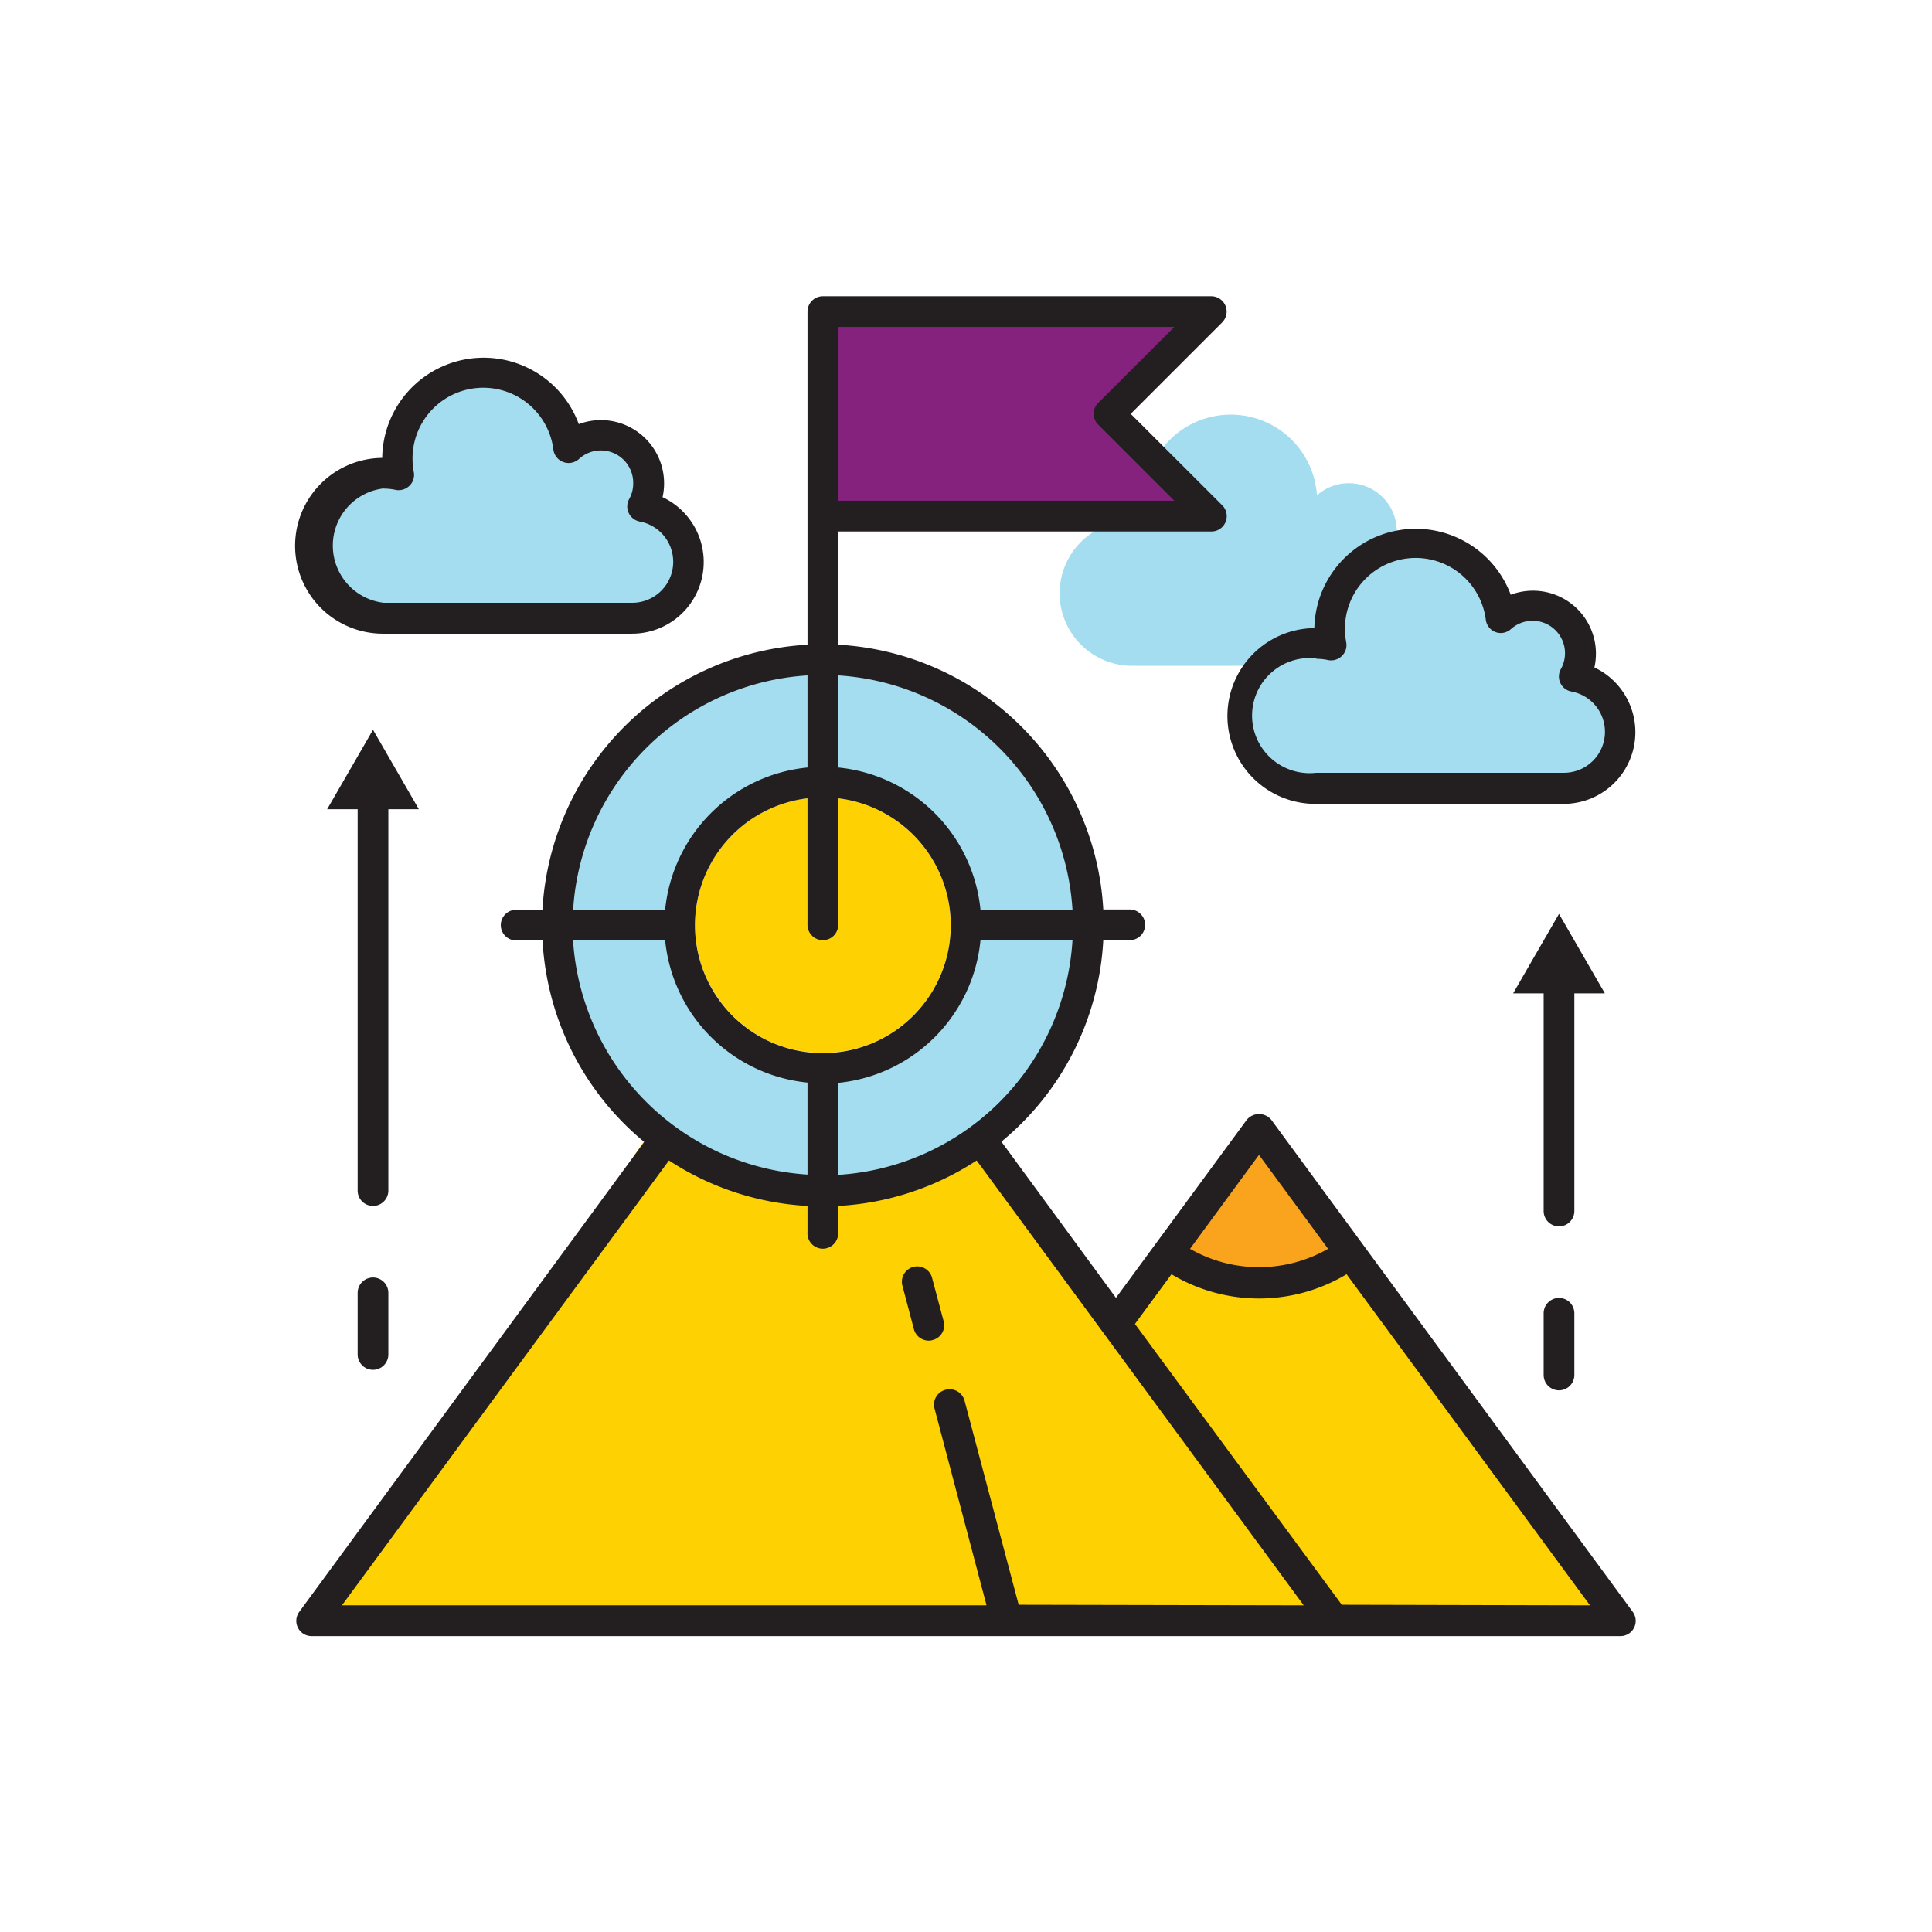<?xml version="1.0" encoding="UTF-8"?> <svg xmlns="http://www.w3.org/2000/svg" id="Layer_6" data-name="Layer 6" viewBox="0 0 201.38 201.38"><defs><style>.cls-1{fill:#fed103;}.cls-2{fill:#a3ddef;}.cls-3{fill:#faa41d;}.cls-4{fill:#84227e;}.cls-5{fill:#231f20;}</style></defs><title>D3-happyclients-goals</title><circle class="cls-1" cx="85.77" cy="96.43" r="13.32"></circle><polygon class="cls-1" points="67.99 117.68 34.08 167.3 34.08 169.19 168.89 169.19 139.67 127.83 131.24 117.68 116.68 137.97 103.28 120.27 67.99 117.68"></polygon><polygon class="cls-1" points="84.17 32.48 85.76 53.8 126.26 53.8 115.6 43.14 124.04 32.48 84.17 32.48"></polygon><path class="cls-2" d="M85.76,68.72a27.71,27.71,0,1,0,27.71,27.71A27.7,27.7,0,0,0,85.76,68.72Zm0,42.63a14.92,14.92,0,1,1,14.92-14.92A14.91,14.91,0,0,1,85.76,111.35Z"></path><path class="cls-2" d="M164.13,70.55a4.91,4.91,0,0,0,.65-2.44,5,5,0,0,0-8.32-3.69,8.83,8.83,0,0,0-11.17-7.48,5.11,5.11,0,0,0,.3-1.62,5,5,0,0,0-8.32-3.69,9,9,0,1,0-17.7,2.82,7.24,7.24,0,0,0-1.56-.17,7.56,7.56,0,0,0,0,15.12h13.75a7.55,7.55,0,0,0,5.44,12.79H163a5.87,5.87,0,0,0,1.11-11.64Z"></path><path class="cls-2" d="M71.74,58.57A5.88,5.88,0,0,0,67,52.81a4.9,4.9,0,0,0,.64-2.44,5,5,0,0,0-8.32-3.69,9,9,0,0,0-17.86,1.17,8.85,8.85,0,0,0,.16,1.64A8,8,0,0,0,40,49.33a7.56,7.56,0,0,0,0,15.12H65.86A5.88,5.88,0,0,0,71.74,58.57Z"></path><path class="cls-3" d="M131.24,117.68l-9.52,12.94a16.23,16.23,0,0,0,19,0Z"></path><polygon class="cls-4" points="115.6 43.14 126.26 32.48 85.76 32.48 85.76 53.8 126.26 53.8 115.6 43.14"></polygon><path class="cls-5" d="M132.52,116.73a1.66,1.66,0,0,0-2.57,0l-13.63,18.55L104.38,119A29.21,29.21,0,0,0,115,98h2.76a1.6,1.6,0,0,0,0-3.2H115A29.3,29.3,0,0,0,87.37,67.2V55.4h38.89a1.6,1.6,0,0,0,1.13-2.74l-9.53-9.52,9.53-9.53a1.6,1.6,0,0,0-1.13-2.73H85.77a1.6,1.6,0,0,0-1.6,1.6V67.2A29.31,29.31,0,0,0,56.54,94.83H53.8a1.6,1.6,0,1,0,0,3.2h2.75a29.25,29.25,0,0,0,10.6,21L31.2,168a1.59,1.59,0,0,0,1.28,2.54H168.89a1.59,1.59,0,0,0,1.29-2.54Zm-1.29,3.65,7.2,9.79a14.49,14.49,0,0,1-14.39,0Zm-43.87,2.08v-9.59A16.54,16.54,0,0,0,102.2,98h9.59A26.1,26.1,0,0,1,87.36,122.46Zm24.43-27.63H102.2A16.54,16.54,0,0,0,87.37,80V70.4A26.1,26.1,0,0,1,111.79,94.83ZM122.4,34.08,114.47,42a1.59,1.59,0,0,0,0,2.26l7.93,7.93h-35V34.08ZM85.77,98a1.6,1.6,0,0,0,1.6-1.6V83.21a13.33,13.33,0,1,1-3.2,0V96.43A1.6,1.6,0,0,0,85.77,98ZM84.17,70.4V80A16.54,16.54,0,0,0,69.33,94.83H59.74A26.1,26.1,0,0,1,84.17,70.4ZM59.73,98h9.6a16.54,16.54,0,0,0,14.84,14.84v9.59A26.14,26.14,0,0,1,59.73,98Zm46.45,69.27L100.54,146a1.61,1.61,0,0,0-2-1.13,1.59,1.59,0,0,0-1.13,1.95l5.42,20.51H35.64l34.09-46.37a29.19,29.19,0,0,0,14.44,4.74v2.73a1.6,1.6,0,1,0,3.19,0v-2.73a29.16,29.16,0,0,0,14.44-4.74l34.09,46.37Zm33.68,0L118.3,138l3.81-5.18a17.74,17.74,0,0,0,18.25,0l25.37,34.51Z"></path><path class="cls-5" d="M97.17,133.26a1.6,1.6,0,1,0-3.09.82l1.18,4.47a1.61,1.61,0,0,0,1.55,1.19,1.39,1.39,0,0,0,.4-.06,1.59,1.59,0,0,0,1.14-2Z"></path><path class="cls-5" d="M137.2,83.79H163a7.47,7.47,0,0,0,3.19-14.22,6.56,6.56,0,0,0-6.41-8,6.66,6.66,0,0,0-2.31.42A10.57,10.57,0,0,0,137,65.47a9.16,9.16,0,0,0,.2,18.32Zm0-15.12a5.69,5.69,0,0,1,1.22.13,1.59,1.59,0,0,0,1.44-.42,1.56,1.56,0,0,0,.46-1.43,8.42,8.42,0,0,1-.13-1.36,7.37,7.37,0,0,1,14.68-1,1.6,1.6,0,0,0,1,1.29,1.58,1.58,0,0,0,1.62-.31,3.38,3.38,0,0,1,5.21,4.16,1.59,1.59,0,0,0,1.09,2.35,4.27,4.27,0,0,1-.81,8.47H137.2a6,6,0,1,1,0-11.92Z"></path><path class="cls-5" d="M40,66.05H65.86a7.47,7.47,0,0,0,3.2-14.23,6.38,6.38,0,0,0,.16-1.45,6.59,6.59,0,0,0-6.58-6.58,6.51,6.51,0,0,0-2.31.42,10.57,10.57,0,0,0-20.49,3.52A9.16,9.16,0,0,0,40,66.05Zm0-15.12a5.69,5.69,0,0,1,1.22.13,1.61,1.61,0,0,0,1.45-.42,1.57,1.57,0,0,0,.46-1.44A7.16,7.16,0,0,1,43,47.85a7.37,7.37,0,0,1,14.68-1,1.6,1.6,0,0,0,2.66,1A3.37,3.37,0,0,1,66,50.37,3.28,3.28,0,0,1,65.59,52a1.6,1.6,0,0,0,1.08,2.36,4.27,4.27,0,0,1-.81,8.47H40a6,6,0,0,1,0-11.92Z"></path><path class="cls-5" d="M40.48,84.35h3.18l-4.78-8.28L34.1,84.35h3.18V124.1a1.6,1.6,0,0,0,3.2,0Z"></path><path class="cls-5" d="M38.88,133.16a1.6,1.6,0,0,0-1.6,1.6v6.42a1.6,1.6,0,1,0,3.2,0v-6.42A1.6,1.6,0,0,0,38.88,133.16Z"></path><path class="cls-5" d="M164.1,103.54h3.18l-4.78-8.28-4.78,8.28h3.18v22.69a1.6,1.6,0,0,0,3.2,0Z"></path><path class="cls-5" d="M162.5,135.29a1.6,1.6,0,0,0-1.6,1.6v6.43a1.6,1.6,0,0,0,3.2,0v-6.43A1.6,1.6,0,0,0,162.5,135.29Z"></path></svg> 